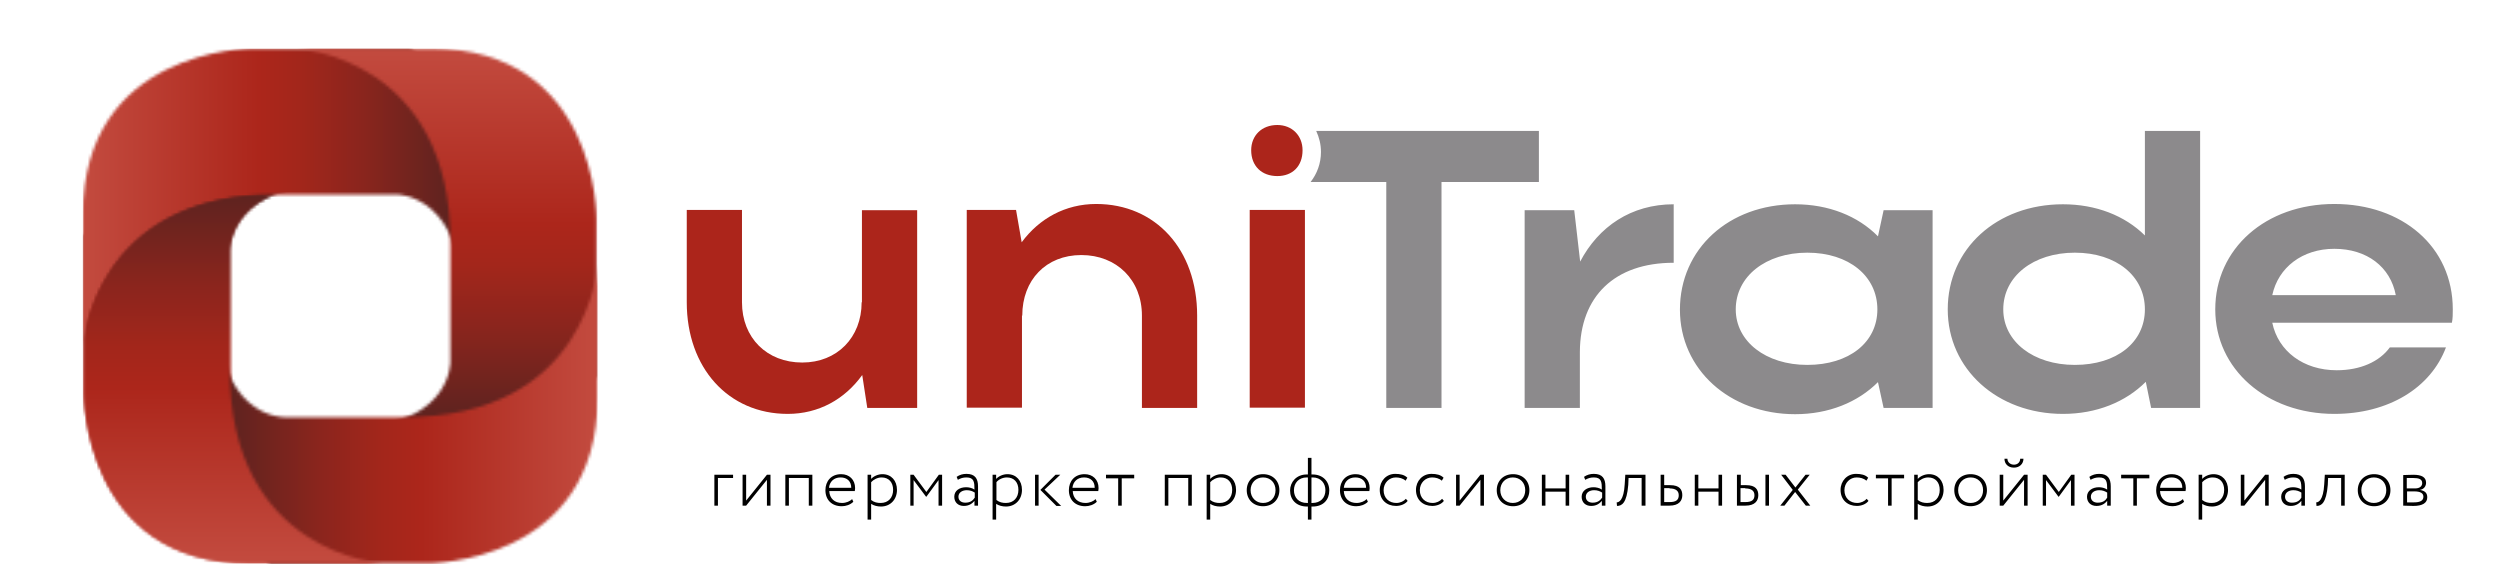 <?xml version="1.0" encoding="UTF-8"?> <svg xmlns="http://www.w3.org/2000/svg" width="842" height="190" viewBox="0 0 842 190" fill="none"> <path d="M485.5 61.3H518.3V44.1H443.3C444.3 46.3 444.9 48.6 444.9 51.2C444.9 55 443.6 58.5 441.4 61.3H466.9V137.4H485.5V61.3ZM563.7 88.5V68.8C549.4 68.8 538.4 76.3 532.2 88.1L530.2 70.8H513.5V137.4H532.1V118.5C532.2 99.8 543.8 88.5 563.7 88.5ZM632.3 104.2C632.3 115.3 622.8 122.9 608.7 122.9C594.7 122.9 584.6 115 584.6 104.2C584.6 93.1 594.7 85.1 608.7 85.1C622.7 85.1 632.3 93 632.3 104.2ZM634.4 137.4H650.9V70.8H634.4L632.5 79.6C625.7 72.7 615.8 68.8 604.6 68.8C582.3 68.8 565.8 83.8 565.8 104.3C565.8 124.4 582.5 139.5 604.6 139.5C615.9 139.5 625.7 135.5 632.5 128.7L634.4 137.4ZM722.4 104.2C722.4 115.3 712.9 122.9 698.8 122.9C684.8 122.9 674.7 115 674.7 104.2C674.7 93.1 684.8 85.1 698.8 85.1C712.8 85.1 722.4 93 722.4 104.2ZM724.5 137.4H741V44.1H722.4V79.3C715.6 72.6 705.9 68.8 694.8 68.8C672.5 68.8 656 83.8 656 104.2C656 124.3 672.7 139.4 694.8 139.4C706.1 139.4 715.9 135.4 722.7 128.6L724.5 137.4ZM806.9 99.4H765.3C767.3 90.1 775.4 83.8 786.2 83.8C797.2 83.8 805.1 89.9 806.9 99.4ZM826.1 104.2C826.1 83 809 68.7 786.2 68.7C763.1 68.7 746.1 83.7 746.1 104.2C746.1 124.3 763.3 139.4 786.2 139.4C804.5 139.4 818.7 130.6 823.8 117H804.9C801.4 121.8 795 124.7 787 124.7C775.8 124.7 767.3 118.3 765.3 108.7H825.8C826.1 107.3 826.1 105.7 826.1 104.2Z" fill="#8C8A8C"></path> <path d="M439.5 70.7H420.9V137.3H439.5V70.7ZM421.4 50.6C421.4 55.9 424.9 59.3 430.2 59.3C435.3 59.3 438.7 56 438.7 50.6C438.7 45.7 435.2 42.1 430.2 42.1C424.9 42.1 421.4 45.7 421.4 50.6ZM344.3 106.3C344.3 94.3 352.3 85.9 364.2 85.9C376.1 85.9 384.6 94.3 384.6 106.3V137.4H403.2V106.3C403.2 84 389.2 68.7 369.2 68.7C358.8 68.7 350 73.6 344.1 81.6L342.2 70.7H325.6V137.3H344.2V106.3H344.3ZM290.2 101.8C290.2 113.7 281.9 122.1 270.2 122.1C258.3 122.1 249.9 113.8 249.9 101.8V70.7H231.3V101.8C231.3 123.9 245.3 139.4 265.3 139.4C275.7 139.4 284.5 134.5 290.4 126.3L292.1 137.4H308.9V70.8H290.3V101.8H290.2Z" fill="#AC251B"></path> <path d="M812.9 161C814.5 161 815.8 161.3 815.8 162.7C815.8 163.8 814.9 164.5 813.4 164.5H810.6V161C811.1 161 811.9 161 812.9 161ZM813.1 165.5C815.2 165.5 816.2 166.1 816.2 167.3C816.2 168.6 815.1 169.2 813 169.2C812 169.2 811.3 169.2 810.7 169.2V165.5H813.1ZM809.4 170.3C810.4 170.3 811.5 170.4 812.8 170.4C815.9 170.4 817.5 169.4 817.5 167.5C817.5 166.1 816.8 165.3 815 165C816.4 164.8 817.1 163.7 817.1 162.6C817.1 160.7 815.6 159.9 812.8 159.9C811.4 159.9 810.3 160 809.4 160V170.3ZM795.3 165.1C795.3 162.6 797.1 160.8 799.5 160.8C802 160.8 803.7 162.6 803.7 165.1C803.7 167.6 802 169.4 799.5 169.4C797.1 169.4 795.3 167.6 795.3 165.1ZM794.1 165.1C794.1 168.2 796.3 170.5 799.6 170.5C802.8 170.5 805.1 168.2 805.1 165.1C805.1 162 802.9 159.7 799.6 159.7C796.3 159.7 794.1 162 794.1 165.1ZM788.5 170.3H789.7V159.9H783L782.8 163.1C782.5 168.6 780.8 169.2 780.1 169.2L780.2 170.4C781.8 170.4 783.5 169.5 784 163.3L784.1 161H788.5V170.3ZM771.9 169.3C770.6 169.3 769.6 168.6 769.6 167.3C769.6 165.8 771 165.1 772.4 165.1C773.5 165.1 774.3 165.4 775.1 165.9V167.6C774.6 168.5 773.7 169.3 771.9 169.3ZM769.5 161.6C770.4 161.1 771.2 160.8 772.4 160.8C775 160.8 775.1 162.4 775.1 164.9C774.3 164.3 773.1 164.1 772.3 164.1C770.1 164.1 768.3 165.3 768.3 167.3C768.3 169.2 769.6 170.4 771.5 170.4C773.4 170.4 774.4 169.5 775.1 168.7V170.3H776.3V163.8C776.3 161.2 775.3 159.6 772.4 159.6C771.2 159.6 770.1 159.9 769.1 160.6L769.5 161.6ZM755.9 170.3L762.9 161.6V170.3H764.1V159.9H762.9L755.9 168.6V159.9H754.7V170.3H755.9ZM745.2 160.8C747.7 160.8 749.1 162.5 749.1 165C749.1 167.6 747.5 169.4 744.9 169.4C743.8 169.4 742.7 169.2 741.7 168.4V162.4C742.4 161.6 743.7 160.8 745.2 160.8ZM740.5 175H741.7V169.7C742.6 170.3 743.8 170.6 745 170.6C748.2 170.6 750.4 168.2 750.4 165C750.4 161.9 748.5 159.7 745.5 159.7C744 159.7 742.5 160.4 741.7 161.3V159.9H740.5V175ZM731.4 160.8C733.6 160.8 735 162.1 735 164.3H727.5C727.7 162.3 729 160.8 731.4 160.8ZM735.2 168.1C734.5 168.8 733.2 169.4 731.8 169.4C729.3 169.4 727.6 167.9 727.5 165.4H736.1C736.1 165.1 736.2 164.8 736.2 164.4C736.2 161.5 734.2 159.7 731.5 159.7C728.1 159.7 726.2 162.1 726.2 165.1C726.2 168.4 728.5 170.5 731.7 170.5C733.1 170.5 734.6 170 735.6 169L735.2 168.1ZM714.3 161.1H718.5V170.3H719.7V161.1H723.9V159.9H714.4V161.1H714.3ZM706.5 169.3C705.2 169.3 704.2 168.6 704.2 167.3C704.2 165.8 705.6 165.1 707 165.1C708.1 165.1 708.9 165.4 709.7 165.9V167.6C709.2 168.5 708.3 169.3 706.5 169.3ZM704.1 161.6C705 161.1 705.8 160.8 707 160.8C709.6 160.8 709.7 162.4 709.7 164.9C708.9 164.3 707.7 164.1 706.9 164.1C704.7 164.1 702.9 165.3 702.9 167.3C702.9 169.2 704.2 170.4 706.1 170.4C708 170.4 709 169.5 709.7 168.7V170.3H710.9V163.8C710.9 161.2 709.9 159.6 707 159.6C705.8 159.6 704.7 159.9 703.7 160.6L704.1 161.6ZM687.9 170.3H689.1V161.7L693.3 167.3H693.4L697.5 161.7V170.3H698.7V159.9H697.6L693.4 165.7L689.1 159.9H688V170.3H687.9ZM675.1 154.5C675.1 156.2 676.3 157.5 678.3 157.5C680.2 157.5 681.5 156.2 681.5 154.5H680.4C680.4 155.6 679.6 156.5 678.3 156.5C677 156.5 676.1 155.6 676.1 154.5H675.1ZM674.7 170.3L681.7 161.6V170.3H682.9V159.9H681.7L674.7 168.6V159.9H673.5V170.3H674.7ZM659.5 165.1C659.5 162.6 661.3 160.8 663.7 160.8C666.2 160.8 667.9 162.6 667.9 165.1C667.9 167.6 666.2 169.4 663.7 169.4C661.3 169.4 659.5 167.6 659.5 165.1ZM658.2 165.1C658.2 168.2 660.4 170.5 663.7 170.5C666.9 170.5 669.2 168.2 669.2 165.1C669.2 162 667 159.7 663.7 159.7C660.4 159.7 658.2 162 658.2 165.1ZM649.4 160.8C651.9 160.8 653.3 162.5 653.3 165C653.3 167.6 651.7 169.4 649.1 169.4C648 169.4 646.9 169.2 645.9 168.4V162.4C646.6 161.6 648 160.8 649.4 160.8ZM644.7 175H645.9V169.7C646.8 170.3 648 170.6 649.2 170.6C652.4 170.6 654.6 168.2 654.6 165C654.6 161.9 652.7 159.7 649.7 159.7C648.2 159.7 646.7 160.4 645.9 161.3V159.9H644.7V175ZM631.7 161.1H635.9V170.3H637.1V161.1H641.3V159.9H631.8V161.1H631.7ZM628.7 168C628 168.8 626.8 169.4 625.5 169.4C623.1 169.4 621.2 167.8 621.2 165.1C621.2 162.6 623.1 160.8 625.3 160.8C626.5 160.8 627.7 161.1 628.6 161.9L629.2 160.9C628.2 159.9 626.8 159.6 625.1 159.6C622.1 159.6 619.9 162 619.9 165C619.9 168.3 622.2 170.4 625.4 170.4C626.9 170.4 628.5 169.8 629.3 168.7L628.7 168ZM609.5 159.9H608.1L604.7 164.2L601.4 159.9H599.9L603.8 165L599.6 170.3H601L604.6 165.7L608.2 170.3H609.7L605.5 164.9L609.5 159.9ZM594.6 170.3H595.8V159.9H594.6V170.3ZM587.8 164.5C590 164.5 590.9 165.4 590.9 166.8C590.9 168.3 590.1 169.1 587.8 169.1H586.2V164.4H587.8V164.5ZM585 170.3H587.9C591.1 170.3 592.2 168.6 592.2 166.8C592.2 164.9 591.3 163.4 588.1 163.4H586.3V159.9H585V170.3ZM578.8 170.3H580V159.9H578.8V164.5H572V159.9H570.8V170.3H572V165.6H578.8V170.3ZM562.3 164.5C564.5 164.5 565.4 165.4 565.4 166.8C565.4 168.3 564.6 169.1 562.3 169.1H560.5V164.4H562.3V164.5ZM559.2 170.3H562.3C565.5 170.3 566.6 168.6 566.6 166.8C566.6 164.9 565.7 163.4 562.5 163.4H560.5V159.9H559.3V170.3H559.2ZM553 170.3H554.2V159.9H547.4L547.2 163.1C546.9 168.6 545.2 169.2 544.5 169.2L544.6 170.4C546.2 170.4 547.9 169.5 548.4 163.3L548.5 161H552.9V170.3H553ZM536.4 169.3C535.1 169.3 534.1 168.6 534.1 167.3C534.1 165.8 535.5 165.1 536.9 165.1C538 165.1 538.8 165.4 539.6 165.9V167.6C539 168.5 538.1 169.3 536.4 169.3ZM533.9 161.6C534.8 161.1 535.6 160.8 536.8 160.8C539.4 160.8 539.5 162.4 539.5 164.9C538.7 164.3 537.5 164.1 536.7 164.1C534.5 164.1 532.7 165.3 532.7 167.3C532.7 169.2 534 170.4 535.9 170.4C537.8 170.4 538.8 169.5 539.5 168.7V170.3H540.7V163.8C540.7 161.2 539.7 159.6 536.8 159.6C535.6 159.6 534.5 159.9 533.5 160.6L533.9 161.6ZM527.3 170.3H528.5V159.9H527.3V164.5H520.5V159.9H519.3V170.3H520.5V165.6H527.3V170.3ZM505.3 165.1C505.3 162.6 507.1 160.8 509.5 160.8C512 160.8 513.7 162.6 513.7 165.1C513.7 167.6 512 169.4 509.5 169.4C507.1 169.4 505.3 167.6 505.3 165.1ZM504.1 165.1C504.1 168.2 506.3 170.5 509.6 170.5C512.9 170.5 515.1 168.2 515.1 165.1C515.1 162 512.9 159.7 509.6 159.7C506.3 159.7 504.1 162 504.1 165.1ZM491.6 170.3L498.6 161.6V170.3H499.8V159.9H498.6L491.6 168.6V159.9H490.4V170.3H491.6ZM485.7 168C485 168.8 483.8 169.4 482.5 169.4C480.1 169.4 478.2 167.8 478.2 165.1C478.2 162.6 480.1 160.8 482.3 160.8C483.5 160.8 484.7 161.1 485.6 161.9L486.2 160.9C485.2 159.9 483.8 159.6 482.1 159.6C479.1 159.6 476.9 162 476.9 165C476.9 168.3 479.2 170.4 482.4 170.4C483.9 170.4 485.5 169.8 486.3 168.7L485.7 168ZM473.5 168C472.8 168.8 471.6 169.4 470.3 169.4C467.9 169.4 466 167.8 466 165.1C466 162.6 467.9 160.8 470.1 160.8C471.3 160.8 472.5 161.1 473.4 161.9L474 160.9C473 159.9 471.6 159.6 469.9 159.6C466.9 159.6 464.7 162 464.7 165C464.7 168.3 467 170.4 470.2 170.4C471.7 170.4 473.3 169.8 474.1 168.7L473.5 168ZM456.5 160.8C458.7 160.8 460.1 162.1 460.1 164.3H452.6C452.8 162.3 454.1 160.8 456.5 160.8ZM460.3 168.1C459.6 168.8 458.3 169.4 456.9 169.4C454.4 169.4 452.7 167.9 452.6 165.4H461.2C461.2 165.1 461.3 164.8 461.3 164.4C461.3 161.5 459.3 159.7 456.6 159.7C453.2 159.7 451.3 162.1 451.3 165.1C451.3 168.4 453.5 170.5 456.8 170.5C458.2 170.5 459.7 170 460.7 169L460.3 168.1ZM442.1 160.8C444.9 160.8 446.4 162.8 446.4 165.1C446.4 167.6 444.8 169.4 442 169.4H441.7V160.8H442.1ZM435.8 165.1C435.8 162.7 437.4 160.8 440.1 160.8H440.5V169.4H440.2C437.4 169.4 435.8 167.6 435.8 165.1ZM440.5 175H441.7V170.6H442.1C445.7 170.6 447.7 168.3 447.7 165.2C447.7 162.1 445.5 159.8 442.1 159.8H441.7V154.2H440.5V159.8H440.1C436.6 159.8 434.5 162.4 434.5 165.2C434.5 168.3 436.6 170.6 440.2 170.6H440.5V175ZM421.2 165.1C421.2 162.6 423 160.8 425.4 160.8C427.9 160.8 429.6 162.6 429.6 165.1C429.6 167.6 427.9 169.4 425.4 169.4C423 169.4 421.2 167.6 421.2 165.1ZM419.9 165.1C419.9 168.2 422.1 170.5 425.4 170.5C428.7 170.5 430.9 168.2 430.9 165.1C430.9 162 428.7 159.7 425.4 159.7C422.1 159.7 419.9 162 419.9 165.1ZM411.1 160.8C413.6 160.8 415 162.5 415 165C415 167.6 413.4 169.4 410.8 169.4C409.7 169.4 408.6 169.2 407.6 168.4V162.4C408.3 161.6 409.7 160.8 411.1 160.8ZM406.4 175H407.6V169.7C408.5 170.3 409.7 170.6 410.9 170.6C414.1 170.6 416.3 168.2 416.3 165C416.3 161.9 414.4 159.7 411.4 159.7C409.9 159.7 408.4 160.4 407.6 161.3V159.9H406.4V175ZM400.2 170.3H401.4V159.9H392.3V170.3H393.5V161H400.2V170.3ZM372.4 161.1H376.6V170.3H377.8V161.1H382V159.9H372.5V161.1H372.4ZM365.1 160.8C367.3 160.8 368.7 162.1 368.7 164.3H361.2C361.4 162.3 362.8 160.8 365.1 160.8ZM369 168.1C368.3 168.8 367 169.4 365.6 169.4C363.1 169.4 361.4 167.9 361.3 165.4H369.9C369.9 165.1 370 164.8 370 164.4C370 161.5 368 159.7 365.3 159.7C361.9 159.7 360 162.1 360 165.1C360 168.4 362.2 170.5 365.5 170.5C366.9 170.5 368.4 170 369.4 169L369 168.1ZM348.6 170.3H349.8V159.9H348.6V170.3ZM357.1 159.9H355.5L350.4 165L355.8 170.4H357.4L351.8 164.9L357.1 159.9ZM339.1 160.8C341.6 160.8 343 162.5 343 165C343 167.6 341.4 169.4 338.8 169.4C337.7 169.4 336.6 169.2 335.6 168.4V162.4C336.2 161.6 337.6 160.8 339.1 160.8ZM334.3 175H335.5V169.7C336.4 170.3 337.6 170.6 338.8 170.6C342 170.6 344.2 168.2 344.2 165C344.2 161.9 342.3 159.7 339.3 159.7C337.8 159.7 336.3 160.4 335.5 161.3V159.9H334.3V175ZM325.1 169.3C323.8 169.3 322.8 168.6 322.8 167.3C322.8 165.8 324.2 165.1 325.6 165.1C326.7 165.1 327.5 165.4 328.3 165.9V167.6C327.7 168.5 326.9 169.3 325.1 169.3ZM322.6 161.6C323.5 161.1 324.3 160.8 325.5 160.8C328.1 160.8 328.2 162.4 328.2 164.9C327.4 164.3 326.2 164.1 325.4 164.1C323.1 164.1 321.4 165.3 321.4 167.3C321.4 169.2 322.7 170.4 324.6 170.4C326.5 170.4 327.5 169.5 328.2 168.7V170.3H329.4V163.8C329.4 161.2 328.4 159.6 325.5 159.6C324.3 159.6 323.2 159.9 322.2 160.6L322.6 161.6ZM306.5 170.3H307.7V161.7L311.9 167.3H312L316.1 161.7V170.3H317.3V159.9H316.2L312 165.7L307.7 159.9H306.6V170.3H306.5ZM296.9 160.8C299.4 160.8 300.8 162.5 300.8 165C300.8 167.6 299.2 169.4 296.6 169.4C295.5 169.4 294.4 169.2 293.4 168.4V162.4C294.1 161.6 295.5 160.8 296.9 160.8ZM292.2 175H293.4V169.7C294.3 170.3 295.5 170.6 296.7 170.6C299.9 170.6 302.1 168.2 302.1 165C302.1 161.9 300.2 159.7 297.2 159.7C295.7 159.7 294.2 160.4 293.4 161.3V159.9H292.2V175ZM283.1 160.8C285.3 160.8 286.7 162.1 286.7 164.3H279.2C279.4 162.3 280.8 160.8 283.1 160.8ZM287 168.1C286.3 168.8 285 169.4 283.6 169.4C281.1 169.4 279.4 167.9 279.3 165.4H287.9C287.9 165.1 288 164.8 288 164.4C288 161.5 286 159.7 283.3 159.7C279.9 159.7 278 162.1 278 165.1C278 168.4 280.2 170.5 283.5 170.5C284.9 170.5 286.4 170 287.4 169L287 168.1ZM272.4 170.3H273.6V159.9H264.5V170.3H265.7V161H272.4V170.3ZM251.3 170.3L258.3 161.6V170.3H259.5V159.9H258.3L251.3 168.6V159.9H250.1V170.3H251.3ZM240.6 170.3H241.8V161H246.9V159.9H240.6V170.3Z" fill="black"></path> <mask id="mask0_32_29" style="mask-type:luminance" maskUnits="userSpaceOnUse" x="28" y="62" width="101" height="128"> <path d="M28.3 79.4V132.7C28.3 132.7 28 189.8 84.2 189.8H128.9C128.9 189.8 77.1 186.8 77.4 124.2V84.3C77.4 84.3 77.1 64.9 106.5 62.3L42.7 62L28.3 79.4Z" fill="white"></path> </mask> <g mask="url(#mask0_32_29)"> <path d="M128.9 61.9H27.9V189.8H128.9V61.9Z" fill="url(#paint0_linear_32_29)"></path> </g> <mask id="mask1_32_29" style="mask-type:luminance" maskUnits="userSpaceOnUse" x="27" y="16" width="129" height="101"> <path d="M27.9 72.3V117C27.9 117 30.9 65.2 93.5 65.5H133.4C133.4 65.5 152.8 65.2 155.4 94.6L155.7 30.8L138.2 16.3H84.9C83.7 16.4 27.9 16.7 27.9 72.3Z" fill="white"></path> </mask> <g mask="url(#mask1_32_29)"> <path d="M155.8 16.4H27.9V117.1H155.8V16.4Z" fill="url(#paint1_linear_32_29)"></path> </g> <mask id="mask2_32_29" style="mask-type:luminance" maskUnits="userSpaceOnUse" x="100" y="16" width="101" height="129"> <path d="M100.2 16.4C100.2 16.4 152 19.4 151.7 82V121.9C151.7 121.9 152 141.3 122.6 143.9L186.4 144.2L200.9 126.7V73.4C200.9 73.4 201.2 16.3 145 16.3H100.2V16.4Z" fill="white"></path> </mask> <g mask="url(#mask2_32_29)"> <path d="M201.2 16.4H100.2V144.3H201.2V16.4Z" fill="url(#paint2_linear_32_29)"></path> </g> <mask id="mask3_32_29" style="mask-type:luminance" maskUnits="userSpaceOnUse" x="73" y="89" width="129" height="101"> <path d="M135.6 140.5H95.7C95.7 140.5 76.3 140.8 73.7 111.4L73.4 175.2L90.9 189.7H144.2C144.2 189.7 201.3 190 201.3 133.8V89C201.3 89 198.3 140.8 135.6 140.5Z" fill="white"></path> </mask> <g mask="url(#mask3_32_29)"> <path d="M201.3 89H73.4V190H201.3V89Z" fill="url(#paint3_linear_32_29)"></path> </g> <mask id="mask4_32_29" style="mask-type:luminance" maskUnits="userSpaceOnUse" x="28" y="65" width="101" height="125"> <path d="M28.3 114V132.6C28.3 132.6 28 189.7 84.2 189.7H128.9C128.9 189.7 77.1 186.7 77.4 124.1V84.2C77.4 84.2 77.2 71.9 91.9 65.6C39.9 66.1 30 103.1 28.3 114Z" fill="white"></path> </mask> <g mask="url(#mask4_32_29)"> <path d="M128.9 65.6H27.9V189.7H128.9V65.6Z" fill="url(#paint4_linear_32_29)"></path> </g> <defs> <linearGradient id="paint0_linear_32_29" x1="78.472" y1="189.734" x2="78.472" y2="61.874" gradientUnits="userSpaceOnUse"> <stop stop-color="#C34B3F"></stop> <stop offset="0.464" stop-color="#AC261B"></stop> <stop offset="0.568" stop-color="#A3261B"></stop> <stop offset="0.737" stop-color="#8A251D"></stop> <stop offset="0.95" stop-color="#62231F"></stop> <stop offset="1" stop-color="#58231F"></stop> </linearGradient> <linearGradient id="paint1_linear_32_29" x1="27.882" y1="66.764" x2="155.741" y2="66.764" gradientUnits="userSpaceOnUse"> <stop stop-color="#C34B3F"></stop> <stop offset="0.464" stop-color="#AC261B"></stop> <stop offset="0.568" stop-color="#A3261B"></stop> <stop offset="0.737" stop-color="#8A251D"></stop> <stop offset="0.95" stop-color="#62231F"></stop> <stop offset="1" stop-color="#58231F"></stop> </linearGradient> <linearGradient id="paint2_linear_32_29" x1="150.684" y1="16.38" x2="150.684" y2="144.239" gradientUnits="userSpaceOnUse"> <stop stop-color="#C34B3F"></stop> <stop offset="0.464" stop-color="#AC261B"></stop> <stop offset="0.568" stop-color="#A3261B"></stop> <stop offset="0.737" stop-color="#8A251D"></stop> <stop offset="0.95" stop-color="#62231F"></stop> <stop offset="1" stop-color="#58231F"></stop> </linearGradient> <linearGradient id="paint3_linear_32_29" x1="201.28" y1="139.512" x2="73.421" y2="139.512" gradientUnits="userSpaceOnUse"> <stop stop-color="#C34B3F"></stop> <stop offset="0.464" stop-color="#AC261B"></stop> <stop offset="0.568" stop-color="#A3261B"></stop> <stop offset="0.737" stop-color="#8A251D"></stop> <stop offset="0.95" stop-color="#62231F"></stop> <stop offset="1" stop-color="#58231F"></stop> </linearGradient> <linearGradient id="paint4_linear_32_29" x1="78.472" y1="189.734" x2="78.472" y2="61.874" gradientUnits="userSpaceOnUse"> <stop stop-color="#C34B3F"></stop> <stop offset="0.464" stop-color="#AC261B"></stop> <stop offset="0.568" stop-color="#A3261B"></stop> <stop offset="0.737" stop-color="#8A251D"></stop> <stop offset="0.95" stop-color="#62231F"></stop> <stop offset="1" stop-color="#58231F"></stop> </linearGradient> </defs> </svg> 